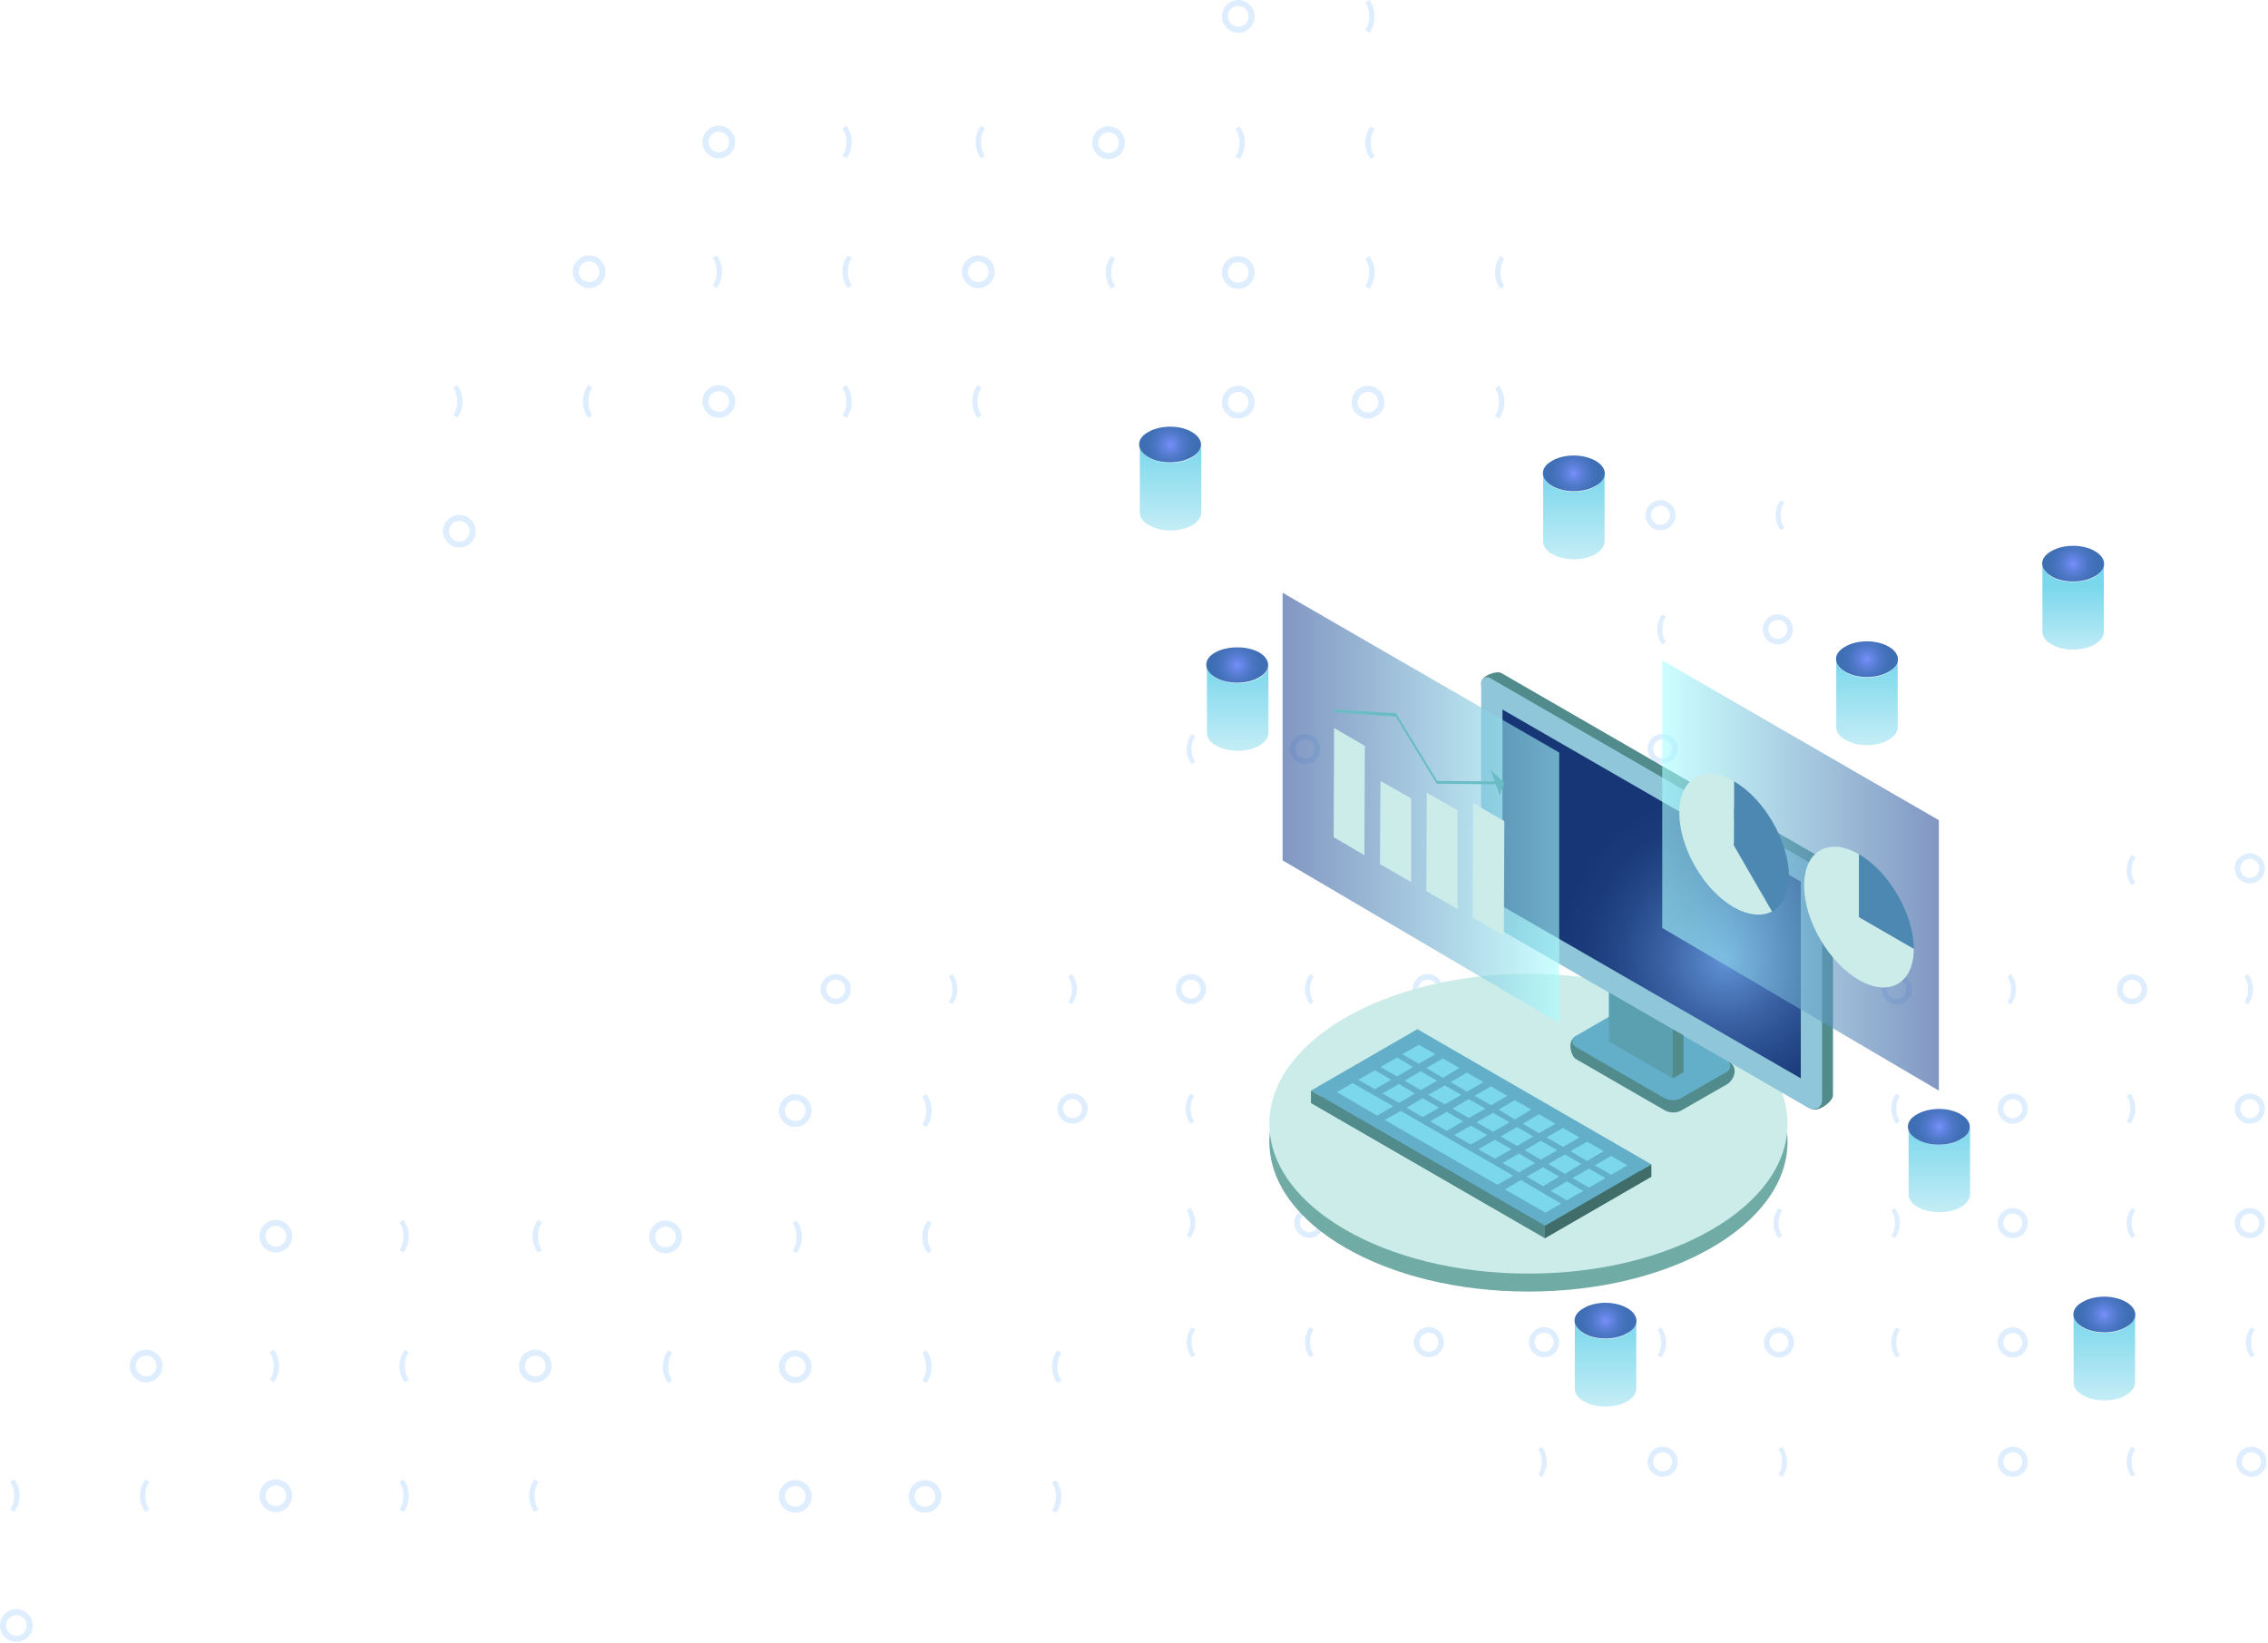 <svg width="1111" height="805" viewBox="0 0 1111 805" fill="none" xmlns="http://www.w3.org/2000/svg">
<g opacity="0.15">
<path d="M416.765 484.516C416.765 488.593 413.46 491.899 409.383 491.899C405.305 491.899 402 488.593 402 484.516C402 480.438 405.305 477.133 409.383 477.133C413.46 477.133 416.765 480.438 416.765 484.516ZM404.723 484.516C404.723 487.089 406.809 489.176 409.383 489.176C411.956 489.176 414.043 487.089 414.043 484.516C414.043 481.942 411.956 479.856 409.383 479.856C406.809 479.856 404.723 481.942 404.723 484.516Z" fill="#248DFA"/>
<path d="M532.78 543.049C532.78 547.127 529.474 550.432 525.397 550.432C521.32 550.432 518.014 547.127 518.014 543.049C518.014 538.972 521.32 535.667 525.397 535.667C529.474 535.667 532.78 538.972 532.78 543.049ZM520.737 543.049C520.737 545.623 522.823 547.709 525.397 547.709C527.97 547.709 530.057 545.623 530.057 543.049C530.057 540.476 527.97 538.39 525.397 538.39C522.823 538.39 520.737 540.476 520.737 543.049Z" fill="#248DFA"/>
<path d="M706.274 543.049C706.274 547.127 702.968 550.432 698.891 550.432C694.814 550.432 691.508 547.127 691.508 543.049C691.508 538.972 694.814 535.667 698.891 535.667C702.968 535.667 706.274 538.972 706.274 543.049ZM694.231 543.049C694.231 545.623 696.317 547.709 698.891 547.709C701.465 547.709 703.551 545.623 703.551 543.049C703.551 540.476 701.465 538.39 698.891 538.39C696.317 538.39 694.231 540.476 694.231 543.049Z" fill="#248DFA"/>
<path d="M648.794 598.947C648.794 603.024 645.488 606.33 641.411 606.33C637.334 606.33 634.028 603.024 634.028 598.947C634.028 594.87 637.334 591.564 641.411 591.564C645.488 591.564 648.794 594.87 648.794 598.947ZM636.751 598.947C636.751 601.521 638.837 603.607 641.411 603.607C643.985 603.607 646.071 601.521 646.071 598.947C646.071 596.373 643.985 594.287 641.411 594.287C638.837 594.287 636.751 596.373 636.751 598.947Z" fill="#248DFA"/>
<path d="M763.754 598.947C763.754 603.024 760.448 606.33 756.371 606.33C752.294 606.33 748.988 603.024 748.988 598.947C748.988 594.87 752.294 591.564 756.371 591.564C760.448 591.564 763.754 594.87 763.754 598.947ZM751.711 598.947C751.711 601.521 753.797 603.607 756.371 603.607C758.945 603.607 761.031 601.521 761.031 598.947C761.031 596.373 758.945 594.287 756.371 594.287C753.797 594.287 751.711 596.373 751.711 598.947Z" fill="#248DFA"/>
<path d="M763.754 657.482C763.754 661.559 760.448 664.864 756.371 664.864C752.294 664.864 748.988 661.559 748.988 657.482C748.988 653.404 752.294 650.099 756.371 650.099C760.448 650.099 763.754 653.404 763.754 657.482ZM751.711 657.482C751.711 660.055 753.797 662.142 756.371 662.142C758.945 662.142 761.031 660.055 761.031 657.482C761.031 654.908 758.945 652.822 756.371 652.822C753.797 652.822 751.711 654.908 751.711 657.482Z" fill="#248DFA"/>
<path d="M707.328 657.482C707.328 661.559 704.023 664.864 699.946 664.864C695.868 664.864 692.563 661.559 692.563 657.482C692.563 653.404 695.868 650.099 699.946 650.099C704.023 650.099 707.328 653.404 707.328 657.482ZM695.286 657.482C695.286 660.055 697.372 662.142 699.946 662.142C702.519 662.142 704.606 660.055 704.606 657.482C704.606 654.908 702.519 652.822 699.946 652.822C697.372 652.822 695.286 654.908 695.286 657.482Z" fill="#248DFA"/>
<path d="M590.787 484.516C590.787 488.593 587.482 491.899 583.404 491.899C579.327 491.899 576.021 488.593 576.021 484.516C576.021 480.438 579.327 477.133 583.404 477.133C587.482 477.133 590.787 480.438 590.787 484.516ZM578.744 484.516C578.744 487.089 580.831 489.176 583.404 489.176C585.978 489.176 588.064 487.089 588.064 484.516C588.064 481.942 585.978 479.856 583.404 479.856C580.831 479.856 578.744 481.942 578.744 484.516Z" fill="#248DFA"/>
<path d="M706.801 484.515C706.801 488.592 703.496 491.898 699.418 491.898C695.341 491.898 692.036 488.592 692.036 484.515C692.036 480.438 695.341 477.132 699.418 477.132C703.496 477.132 706.801 480.438 706.801 484.515ZM694.758 484.515C694.758 487.089 696.845 489.175 699.418 489.175C701.992 489.175 704.078 487.089 704.078 484.515C704.078 481.941 701.992 479.855 699.418 479.855C696.845 479.855 694.758 481.941 694.758 484.515Z" fill="#248DFA"/>
<path d="M763.512 484.515C763.512 488.592 760.206 491.898 756.129 491.898C752.051 491.898 748.746 488.592 748.746 484.515C748.746 480.438 752.051 477.132 756.129 477.132C760.206 477.132 763.512 480.438 763.512 484.515ZM751.469 484.515C751.469 487.089 753.555 489.175 756.129 489.175C758.702 489.175 760.789 487.089 760.789 484.515C760.789 481.941 758.702 479.855 756.129 479.855C753.555 479.855 751.469 481.941 751.469 484.515Z" fill="#248DFA"/>
<path d="M706.642 599.136C706.642 603.214 703.337 606.519 699.26 606.519C695.182 606.519 691.877 603.214 691.877 599.136C691.877 595.059 695.182 591.754 699.26 591.754C703.337 591.754 706.642 595.059 706.642 599.136ZM694.6 599.136C694.6 601.71 696.686 603.796 699.26 603.796C701.833 603.796 703.92 601.71 703.92 599.136C703.92 596.563 701.833 594.476 699.26 594.476C696.686 594.476 694.6 596.563 694.6 599.136Z" fill="#248DFA"/>
<path d="M763.512 543.057C763.512 547.134 760.206 550.44 756.129 550.44C752.051 550.44 748.746 547.134 748.746 543.057C748.746 538.98 752.051 535.674 756.129 535.674C760.206 535.674 763.512 538.98 763.512 543.057ZM751.469 543.057C751.469 545.631 753.555 547.717 756.129 547.717C758.702 547.717 760.789 545.631 760.789 543.057C760.789 540.483 758.702 538.397 756.129 538.397C753.555 538.397 751.469 540.483 751.469 543.057Z" fill="#248DFA"/>
<path d="M646.613 366.919C646.613 370.996 643.308 374.302 639.23 374.302C635.153 374.302 631.848 370.996 631.848 366.919C631.848 362.842 635.153 359.536 639.23 359.536C643.308 359.536 646.613 362.842 646.613 366.919ZM634.57 366.919C634.57 369.493 636.657 371.579 639.23 371.579C641.804 371.579 643.89 369.493 643.89 366.919C643.89 364.345 641.804 362.259 639.23 362.259C636.657 362.259 634.57 364.345 634.57 366.919Z" fill="#248DFA"/>
<path d="M763.754 425.98C763.754 430.058 760.448 433.363 756.371 433.363C752.294 433.363 748.988 430.058 748.988 425.98C748.988 421.903 752.294 418.598 756.371 418.598C760.448 418.598 763.754 421.903 763.754 425.98ZM751.711 425.98C751.711 428.554 753.797 430.64 756.371 430.64C758.945 430.64 761.031 428.554 761.031 425.98C761.031 423.407 758.945 421.32 756.371 421.32C753.797 421.32 751.711 423.407 751.711 425.98Z" fill="#248DFA"/>
<path fill-rule="evenodd" clip-rule="evenodd" d="M523.288 478.31L525.066 477.133L525.222 477.339C525.906 478.242 526.459 479.327 526.883 480.59L526.883 480.591L526.883 480.592C527.299 481.86 527.506 483.166 527.506 484.508C527.506 485.861 527.299 487.172 526.883 488.44L526.883 488.441L526.883 488.442C526.459 489.705 525.906 490.79 525.222 491.693L525.066 491.899L523.288 490.722L523.453 490.469C524.533 488.821 525.079 486.838 525.079 484.508C525.079 482.189 524.533 480.211 523.453 478.562L523.288 478.31Z" fill="#248DFA"/>
<path fill-rule="evenodd" clip-rule="evenodd" d="M581.294 592.741L583.072 591.564L583.228 591.77C583.913 592.673 584.466 593.758 584.889 595.021L584.89 595.022L584.89 595.023C585.305 596.291 585.513 597.597 585.513 598.939C585.513 600.292 585.306 601.603 584.89 602.871L584.89 602.872L584.889 602.873C584.466 604.136 583.913 605.221 583.228 606.124L583.072 606.33L581.294 605.153L581.46 604.9C582.54 603.252 583.086 601.269 583.086 598.939C583.086 596.62 582.54 594.642 581.46 592.993L581.294 592.741Z" fill="#248DFA"/>
<path fill-rule="evenodd" clip-rule="evenodd" d="M643.52 663.688L641.743 664.865L641.587 664.659C640.902 663.756 640.349 662.671 639.926 661.408L639.925 661.407L639.925 661.406C639.51 660.138 639.302 658.832 639.302 657.49C639.302 656.137 639.509 654.826 639.925 653.558L639.925 653.557L639.926 653.556C640.349 652.293 640.902 651.208 641.587 650.305L641.743 650.099L643.52 651.276L643.355 651.528C642.275 653.177 641.729 655.159 641.729 657.49C641.729 659.809 642.275 661.786 643.355 663.435L643.52 663.688Z" fill="#248DFA"/>
<path fill-rule="evenodd" clip-rule="evenodd" d="M753.485 709.829L755.263 708.652L755.419 708.858C756.104 709.761 756.657 710.846 757.08 712.109L757.081 712.11L757.081 712.111C757.496 713.379 757.704 714.685 757.704 716.027C757.704 717.38 757.496 718.691 757.081 719.959L757.081 719.96L757.08 719.961C756.657 721.224 756.104 722.309 755.419 723.212L755.263 723.418L753.485 722.241L753.651 721.989C754.731 720.34 755.277 718.357 755.277 716.027C755.277 713.708 754.731 711.731 753.651 710.082L753.485 709.829Z" fill="#248DFA"/>
<path fill-rule="evenodd" clip-rule="evenodd" d="M585.514 663.688L583.736 664.865L583.58 664.659C582.895 663.756 582.342 662.671 581.919 661.408L581.918 661.407L581.918 661.406C581.503 660.138 581.295 658.832 581.295 657.49C581.295 656.137 581.503 654.826 581.918 653.558L581.918 653.557L581.919 653.556C582.342 652.293 582.895 651.208 583.58 650.305L583.736 650.099L585.514 651.276L585.348 651.528C584.268 653.177 583.722 655.159 583.722 657.49C583.722 659.809 584.268 661.786 585.348 663.435L585.514 663.688Z" fill="#248DFA"/>
<path fill-rule="evenodd" clip-rule="evenodd" d="M464.753 478.31L466.531 477.133L466.687 477.339C467.372 478.242 467.924 479.327 468.348 480.59L468.348 480.591L468.349 480.592C468.764 481.86 468.972 483.166 468.972 484.508C468.972 485.861 468.764 487.172 468.349 488.44L468.348 488.441L468.348 488.442C467.924 489.705 467.372 490.79 466.687 491.693L466.531 491.899L464.753 490.722L464.918 490.469C465.998 488.821 466.544 486.838 466.544 484.508C466.544 482.189 465.999 480.211 464.918 478.562L464.753 478.31Z" fill="#248DFA"/>
<path fill-rule="evenodd" clip-rule="evenodd" d="M639.302 536.843L641.08 535.667L641.236 535.872C641.92 536.775 642.473 537.861 642.897 539.123L642.897 539.124L642.897 539.125C643.313 540.393 643.521 541.699 643.521 543.042C643.521 544.394 643.313 545.705 642.897 546.973L642.897 546.975L642.897 546.976C642.473 548.238 641.92 549.324 641.236 550.227L641.08 550.432L639.302 549.256L639.467 549.003C640.547 547.354 641.093 545.372 641.093 543.042C641.093 540.722 640.547 538.745 639.467 537.096L639.302 536.843Z" fill="#248DFA"/>
<path fill-rule="evenodd" clip-rule="evenodd" d="M584.986 549.255L583.208 550.432L583.052 550.226C582.368 549.323 581.815 548.238 581.391 546.975L581.391 546.974L581.391 546.973C580.975 545.705 580.768 544.399 580.768 543.057C580.768 541.704 580.975 540.393 581.391 539.125L581.391 539.124L581.391 539.123C581.815 537.86 582.368 536.775 583.052 535.872L583.208 535.666L584.986 536.843L584.821 537.095C583.741 538.744 583.195 540.727 583.195 543.057C583.195 545.376 583.741 547.353 584.821 549.002L584.986 549.255Z" fill="#248DFA"/>
<path fill-rule="evenodd" clip-rule="evenodd" d="M585.514 373.125L583.736 374.302L583.58 374.096C582.895 373.193 582.342 372.108 581.919 370.845L581.918 370.844L581.918 370.843C581.503 369.575 581.295 368.269 581.295 366.927C581.295 365.575 581.503 364.263 581.918 362.995L581.918 362.994L581.919 362.993C582.342 361.73 582.895 360.645 583.58 359.742L583.736 359.537L585.514 360.713L585.348 360.966C584.268 362.615 583.722 364.597 583.722 366.927C583.722 369.247 584.268 371.224 585.348 372.873L585.514 373.125Z" fill="#248DFA"/>
<path fill-rule="evenodd" clip-rule="evenodd" d="M643.52 490.721L641.743 491.897L641.587 491.692C640.902 490.789 640.349 489.703 639.926 488.441L639.925 488.44L639.925 488.438C639.51 487.171 639.302 485.865 639.302 484.522C639.302 483.17 639.509 481.859 639.925 480.59L639.925 480.589L639.926 480.588C640.349 479.326 640.902 478.24 641.587 477.337L641.743 477.132L643.52 478.308L643.355 478.561C642.275 480.21 641.729 482.192 641.729 484.522C641.729 486.842 642.275 488.819 643.355 490.468L643.52 490.721Z" fill="#248DFA"/>
<path d="M820.803 252.383C820.803 256.46 817.497 259.765 813.42 259.765C809.342 259.765 806.037 256.46 806.037 252.383C806.037 248.305 809.342 245 813.42 245C817.497 245 820.803 248.305 820.803 252.383ZM808.76 252.383C808.76 254.956 810.846 257.043 813.42 257.043C815.993 257.043 818.08 254.956 818.08 252.383C818.08 249.809 815.993 247.723 813.42 247.723C810.846 247.723 808.76 249.809 808.76 252.383Z" fill="#248DFA"/>
<path d="M878.283 308.28C878.283 312.358 874.977 315.663 870.9 315.663C866.822 315.663 863.517 312.358 863.517 308.28C863.517 304.203 866.822 300.898 870.9 300.898C874.977 300.898 878.283 304.203 878.283 308.28ZM866.24 308.28C866.24 310.854 868.326 312.94 870.9 312.94C873.473 312.94 875.56 310.854 875.56 308.28C875.56 305.707 873.473 303.62 870.9 303.62C868.326 303.62 866.24 305.707 866.24 308.28Z" fill="#248DFA"/>
<path d="M821.857 366.815C821.857 370.892 818.551 374.198 814.474 374.198C810.397 374.198 807.091 370.892 807.091 366.815C807.091 362.737 810.397 359.432 814.474 359.432C818.551 359.432 821.857 362.737 821.857 366.815ZM809.814 366.815C809.814 369.388 811.9 371.475 814.474 371.475C817.048 371.475 819.134 369.388 819.134 366.815C819.134 364.241 817.048 362.155 814.474 362.155C811.9 362.155 809.814 364.241 809.814 366.815Z" fill="#248DFA"/>
<path d="M821.857 425.369C821.857 429.446 818.551 432.752 814.474 432.752C810.397 432.752 807.091 429.446 807.091 425.369C807.091 421.291 810.397 417.986 814.474 417.986C818.551 417.986 821.857 421.291 821.857 425.369ZM809.814 425.369C809.814 427.942 811.9 430.029 814.474 430.029C817.048 430.029 819.134 427.942 819.134 425.369C819.134 422.795 817.048 420.709 814.474 420.709C811.9 420.709 809.814 422.795 809.814 425.369Z" fill="#248DFA"/>
<path d="M821.857 543.057C821.857 547.134 818.551 550.44 814.474 550.44C810.397 550.44 807.091 547.134 807.091 543.057C807.091 538.98 810.397 535.674 814.474 535.674C818.551 535.674 821.857 538.98 821.857 543.057ZM809.814 543.057C809.814 545.631 811.9 547.717 814.474 547.717C817.048 547.717 819.134 545.631 819.134 543.057C819.134 540.483 817.048 538.397 814.474 538.397C811.9 538.397 809.814 540.483 809.814 543.057Z" fill="#248DFA"/>
<path d="M936.49 484.607C936.49 488.684 933.184 491.99 929.107 491.99C925.029 491.99 921.724 488.684 921.724 484.607C921.724 480.53 925.029 477.224 929.107 477.224C933.184 477.224 936.49 480.53 936.49 484.607ZM924.447 484.607C924.447 487.181 926.533 489.267 929.107 489.267C931.68 489.267 933.767 487.181 933.767 484.607C933.767 482.033 931.68 479.947 929.107 479.947C926.533 479.947 924.447 482.033 924.447 484.607Z" fill="#248DFA"/>
<path d="M1051.81 484.607C1051.81 488.684 1048.5 491.99 1044.43 491.99C1040.35 491.99 1037.04 488.684 1037.04 484.607C1037.04 480.53 1040.35 477.224 1044.43 477.224C1048.5 477.224 1051.81 480.53 1051.81 484.607ZM1039.77 484.607C1039.77 487.181 1041.85 489.267 1044.43 489.267C1047 489.267 1049.09 487.181 1049.09 484.607C1049.09 482.033 1047 479.947 1044.43 479.947C1041.85 479.947 1039.77 482.033 1039.77 484.607Z" fill="#248DFA"/>
<path d="M993.359 543.057C993.359 547.134 990.054 550.44 985.976 550.44C981.899 550.44 978.594 547.134 978.594 543.057C978.594 538.98 981.899 535.674 985.976 535.674C990.054 535.674 993.359 538.98 993.359 543.057ZM981.317 543.057C981.317 545.631 983.403 547.717 985.976 547.717C988.55 547.717 990.636 545.631 990.636 543.057C990.636 540.483 988.55 538.397 985.976 538.397C983.403 538.397 981.317 540.483 981.317 543.057Z" fill="#248DFA"/>
<path d="M1110.26 716.035C1110.26 720.112 1106.95 723.418 1102.87 723.418C1098.8 723.418 1095.49 720.112 1095.49 716.035C1095.49 711.958 1098.8 708.652 1102.87 708.652C1106.95 708.652 1110.26 711.958 1110.26 716.035ZM1098.21 716.035C1098.21 718.609 1100.3 720.695 1102.87 720.695C1105.45 720.695 1107.53 718.609 1107.53 716.035C1107.53 713.461 1105.45 711.375 1102.87 711.375C1100.3 711.375 1098.21 713.461 1098.21 716.035Z" fill="#248DFA"/>
<path d="M993.359 599.136C993.359 603.214 990.054 606.519 985.976 606.519C981.899 606.519 978.594 603.214 978.594 599.136C978.594 595.059 981.899 591.754 985.976 591.754C990.054 591.754 993.359 595.059 993.359 599.136ZM981.317 599.136C981.317 601.71 983.403 603.796 985.976 603.796C988.55 603.796 990.636 601.71 990.636 599.136C990.636 596.563 988.55 594.476 985.976 594.476C983.403 594.476 981.317 596.563 981.317 599.136Z" fill="#248DFA"/>
<path d="M1109.47 599.136C1109.47 603.214 1106.16 606.519 1102.09 606.519C1098.01 606.519 1094.7 603.214 1094.7 599.136C1094.7 595.059 1098.01 591.754 1102.09 591.754C1106.16 591.754 1109.47 595.059 1109.47 599.136ZM1097.43 599.136C1097.43 601.71 1099.51 603.796 1102.09 603.796C1104.66 603.796 1106.75 601.71 1106.75 599.136C1106.75 596.563 1104.66 594.476 1102.09 594.476C1099.51 594.476 1097.43 596.563 1097.43 599.136Z" fill="#248DFA"/>
<path d="M1109.47 543.057C1109.47 547.134 1106.16 550.44 1102.09 550.44C1098.01 550.44 1094.7 547.134 1094.7 543.057C1094.7 538.98 1098.01 535.674 1102.09 535.674C1106.16 535.674 1109.47 538.98 1109.47 543.057ZM1097.43 543.057C1097.43 545.631 1099.51 547.717 1102.09 547.717C1104.66 547.717 1106.75 545.631 1106.75 543.057C1106.75 540.483 1104.66 538.397 1102.09 538.397C1099.51 538.397 1097.43 540.483 1097.43 543.057Z" fill="#248DFA"/>
<path d="M1109.47 425.369C1109.47 429.446 1106.16 432.752 1102.09 432.752C1098.01 432.752 1094.7 429.446 1094.7 425.369C1094.7 421.291 1098.01 417.986 1102.09 417.986C1106.16 417.986 1109.47 421.291 1109.47 425.369ZM1097.43 425.369C1097.43 427.942 1099.51 430.029 1102.09 430.029C1104.66 430.029 1106.75 427.942 1106.75 425.369C1106.75 422.795 1104.66 420.709 1102.09 420.709C1099.51 420.709 1097.43 422.795 1097.43 425.369Z" fill="#248DFA"/>
<path d="M993.359 657.586C993.359 661.663 990.054 664.969 985.976 664.969C981.899 664.969 978.594 661.663 978.594 657.586C978.594 653.508 981.899 650.203 985.976 650.203C990.054 650.203 993.359 653.508 993.359 657.586ZM981.317 657.586C981.317 660.159 983.403 662.246 985.976 662.246C988.55 662.246 990.636 660.159 990.636 657.586C990.636 655.012 988.55 652.926 985.976 652.926C983.403 652.926 981.317 655.012 981.317 657.586Z" fill="#248DFA"/>
<path d="M993.359 716.035C993.359 720.112 990.054 723.418 985.976 723.418C981.899 723.418 978.594 720.112 978.594 716.035C978.594 711.958 981.899 708.652 985.976 708.652C990.054 708.652 993.359 711.958 993.359 716.035ZM981.317 716.035C981.317 718.609 983.403 720.695 985.976 720.695C988.55 720.695 990.636 718.609 990.636 716.035C990.636 713.461 988.55 711.375 985.976 711.375C983.403 711.375 981.317 713.461 981.317 716.035Z" fill="#248DFA"/>
<path d="M821.857 599.136C821.857 603.214 818.551 606.519 814.474 606.519C810.397 606.519 807.091 603.214 807.091 599.136C807.091 595.059 810.397 591.754 814.474 591.754C818.551 591.754 821.857 595.059 821.857 599.136ZM809.814 599.136C809.814 601.71 811.9 603.796 814.474 603.796C817.048 603.796 819.134 601.71 819.134 599.136C819.134 596.563 817.048 594.476 814.474 594.476C811.9 594.476 809.814 596.563 809.814 599.136Z" fill="#248DFA"/>
<path d="M878.83 657.586C878.83 661.663 875.525 664.969 871.448 664.969C867.37 664.969 864.065 661.663 864.065 657.586C864.065 653.508 867.37 650.203 871.448 650.203C875.525 650.203 878.83 653.508 878.83 657.586ZM866.788 657.586C866.788 660.159 868.874 662.246 871.448 662.246C874.021 662.246 876.108 660.159 876.108 657.586C876.108 655.012 874.021 652.926 871.448 652.926C868.874 652.926 866.788 655.012 866.788 657.586Z" fill="#248DFA"/>
<path d="M821.857 716.035C821.857 720.112 818.551 723.418 814.474 723.418C810.397 723.418 807.091 720.112 807.091 716.035C807.091 711.958 810.397 708.652 814.474 708.652C818.551 708.652 821.857 711.958 821.857 716.035ZM809.814 716.035C809.814 718.609 811.9 720.695 814.474 720.695C817.048 720.695 819.134 718.609 819.134 716.035C819.134 713.461 817.048 711.375 814.474 711.375C811.9 711.375 809.814 713.461 809.814 716.035Z" fill="#248DFA"/>
<path fill-rule="evenodd" clip-rule="evenodd" d="M816.057 314.487L814.279 315.663L814.123 315.458C813.438 314.555 812.885 313.469 812.462 312.207L812.461 312.206L812.461 312.205C812.046 310.937 811.838 309.631 811.838 308.288C811.838 306.936 812.046 305.625 812.461 304.357L812.461 304.356L812.462 304.355C812.885 303.092 813.438 302.006 814.123 301.104L814.279 300.898L816.057 302.075L815.891 302.327C814.811 303.976 814.265 305.958 814.265 308.288C814.265 310.608 814.811 312.585 815.891 314.234L816.057 314.487Z" fill="#248DFA"/>
<path fill-rule="evenodd" clip-rule="evenodd" d="M811.837 478.401L813.615 477.224L813.771 477.43C814.456 478.333 815.009 479.418 815.432 480.681L815.433 480.682L815.433 480.683C815.848 481.951 816.056 483.257 816.056 484.599C816.056 485.952 815.848 487.263 815.433 488.531L815.433 488.532L815.432 488.533C815.009 489.796 814.456 490.881 813.771 491.784L813.615 491.99L811.837 490.813L812.003 490.561C813.083 488.912 813.629 486.929 813.629 484.599C813.629 482.28 813.083 480.303 812.003 478.654L811.837 478.401Z" fill="#248DFA"/>
<path fill-rule="evenodd" clip-rule="evenodd" d="M868.804 536.851L870.582 535.674L870.738 535.88C871.422 536.783 871.975 537.868 872.399 539.131L872.399 539.132L872.399 539.133C872.815 540.401 873.022 541.707 873.022 543.049C873.022 544.402 872.815 545.713 872.399 546.981L872.399 546.982L872.399 546.983C871.975 548.246 871.422 549.331 870.738 550.234L870.582 550.44L868.804 549.263L868.969 549.01C870.049 547.362 870.595 545.379 870.595 543.049C870.595 540.73 870.049 538.753 868.969 537.104L868.804 536.851Z" fill="#248DFA"/>
<path fill-rule="evenodd" clip-rule="evenodd" d="M926.463 592.93L928.241 591.754L928.397 591.959C929.082 592.862 929.635 593.948 930.058 595.21L930.059 595.211L930.059 595.212C930.474 596.48 930.682 597.786 930.682 599.129C930.682 600.481 930.474 601.792 930.059 603.06L930.059 603.061L930.058 603.062C929.635 604.325 929.082 605.411 928.397 606.313L928.241 606.519L926.463 605.342L926.629 605.09C927.709 603.441 928.255 601.459 928.255 599.129C928.255 596.809 927.709 594.832 926.629 593.183L926.463 592.93Z" fill="#248DFA"/>
<path fill-rule="evenodd" clip-rule="evenodd" d="M873.023 605.343L871.245 606.519L871.089 606.314C870.404 605.411 869.852 604.325 869.428 603.063L869.428 603.062L869.427 603.061C869.012 601.793 868.804 600.487 868.804 599.144C868.804 597.792 869.012 596.481 869.427 595.213L869.428 595.212L869.428 595.21C869.852 593.948 870.404 592.862 871.089 591.959L871.245 591.754L873.023 592.931L872.857 593.183C871.777 594.832 871.232 596.814 871.232 599.144C871.232 601.464 871.777 603.441 872.857 605.09L873.023 605.343Z" fill="#248DFA"/>
<path fill-rule="evenodd" clip-rule="evenodd" d="M930.682 663.792L928.904 664.969L928.748 664.763C928.063 663.86 927.511 662.775 927.087 661.512L927.087 661.511L927.086 661.51C926.671 660.242 926.463 658.936 926.463 657.594C926.463 656.241 926.671 654.93 927.086 653.662L927.087 653.661L927.087 653.66C927.511 652.397 928.063 651.312 928.748 650.409L928.904 650.203L930.682 651.38L930.517 651.633C929.437 653.281 928.891 655.264 928.891 657.594C928.891 659.913 929.436 661.891 930.517 663.539L930.682 663.792Z" fill="#248DFA"/>
<path fill-rule="evenodd" clip-rule="evenodd" d="M873.023 490.814L871.245 491.991L871.089 491.785C870.404 490.882 869.852 489.797 869.428 488.534L869.428 488.533L869.427 488.532C869.012 487.264 868.804 485.958 868.804 484.616C868.804 483.263 869.012 481.952 869.427 480.684L869.428 480.683L869.428 480.682C869.852 479.419 870.404 478.334 871.089 477.431L871.245 477.225L873.023 478.402L872.857 478.655C871.777 480.303 871.232 482.286 871.232 484.616C871.232 486.935 871.777 488.913 872.857 490.561L873.023 490.814Z" fill="#248DFA"/>
<path fill-rule="evenodd" clip-rule="evenodd" d="M930.682 549.263L928.904 550.439L928.748 550.234C928.063 549.331 927.511 548.246 927.087 546.983L927.087 546.982L927.086 546.981C926.671 545.713 926.463 544.407 926.463 543.065C926.463 541.712 926.671 540.401 927.086 539.133L927.087 539.132L927.087 539.131C927.511 537.868 928.063 536.783 928.748 535.88L928.904 535.674L930.682 536.851L930.517 537.103C929.437 538.752 928.891 540.734 928.891 543.065C928.891 545.384 929.436 547.361 930.517 549.01L930.682 549.263Z" fill="#248DFA"/>
<path fill-rule="evenodd" clip-rule="evenodd" d="M983.333 478.401L985.111 477.224L985.267 477.43C985.952 478.333 986.504 479.418 986.928 480.681L986.928 480.682L986.929 480.683C987.344 481.951 987.552 483.257 987.552 484.599C987.552 485.952 987.344 487.263 986.929 488.531L986.928 488.532L986.928 488.533C986.504 489.796 985.952 490.881 985.267 491.784L985.111 491.99L983.333 490.813L983.499 490.561C984.579 488.912 985.124 486.929 985.124 484.599C985.124 482.28 984.579 480.303 983.499 478.654L983.333 478.401Z" fill="#248DFA"/>
<path fill-rule="evenodd" clip-rule="evenodd" d="M1099.44 478.401L1101.22 477.224L1101.38 477.43C1102.06 478.333 1102.61 479.418 1103.04 480.681L1103.04 480.682L1103.04 480.683C1103.45 481.951 1103.66 483.257 1103.66 484.599C1103.66 485.952 1103.45 487.263 1103.04 488.531L1103.04 488.532L1103.04 488.533C1102.61 489.796 1102.06 490.881 1101.38 491.784L1101.22 491.99L1099.44 490.813L1099.61 490.561C1100.69 488.912 1101.23 486.929 1101.23 484.599C1101.23 482.28 1100.69 480.303 1099.61 478.654L1099.44 478.401Z" fill="#248DFA"/>
<path fill-rule="evenodd" clip-rule="evenodd" d="M1041.78 536.851L1043.56 535.674L1043.72 535.88C1044.4 536.783 1044.95 537.868 1045.38 539.131L1045.38 539.132L1045.38 539.133C1045.79 540.401 1046 541.707 1046 543.049C1046 544.402 1045.79 545.713 1045.38 546.981L1045.38 546.982L1045.38 546.983C1044.95 548.246 1044.4 549.331 1043.72 550.234L1043.56 550.44L1041.78 549.263L1041.95 549.01C1043.03 547.362 1043.57 545.379 1043.57 543.049C1043.57 540.73 1043.03 538.753 1041.95 537.104L1041.78 536.851Z" fill="#248DFA"/>
<path fill-rule="evenodd" clip-rule="evenodd" d="M1046 605.343L1044.22 606.519L1044.07 606.314C1043.38 605.411 1042.83 604.325 1042.41 603.063L1042.41 603.062L1042.41 603.061C1041.99 601.793 1041.78 600.487 1041.78 599.144C1041.78 597.792 1041.99 596.481 1042.41 595.213L1042.41 595.212L1042.41 595.21C1042.83 593.948 1043.38 592.862 1044.07 591.959L1044.22 591.754L1046 592.931L1045.84 593.183C1044.76 594.832 1044.21 596.814 1044.21 599.144C1044.21 601.464 1044.76 603.441 1045.84 605.09L1046 605.343Z" fill="#248DFA"/>
<path fill-rule="evenodd" clip-rule="evenodd" d="M1041.78 651.38L1043.56 650.203L1043.72 650.409C1044.4 651.312 1044.95 652.397 1045.38 653.66L1045.38 653.661L1045.38 653.662C1045.79 654.93 1046 656.236 1046 657.578C1046 658.931 1045.79 660.242 1045.38 661.51L1045.38 661.511L1045.38 661.512C1044.95 662.775 1044.4 663.86 1043.72 664.763L1043.56 664.969L1041.78 663.792L1041.95 663.539C1043.03 661.891 1043.57 659.908 1043.57 657.578C1043.57 655.259 1043.03 653.281 1041.95 651.632L1041.78 651.38Z" fill="#248DFA"/>
<path fill-rule="evenodd" clip-rule="evenodd" d="M1104.45 663.792L1102.67 664.969L1102.52 664.763C1101.83 663.86 1101.28 662.775 1100.86 661.512L1100.85 661.511L1100.85 661.51C1100.44 660.242 1100.23 658.936 1100.23 657.594C1100.23 656.241 1100.44 654.93 1100.85 653.662L1100.85 653.661L1100.86 653.66C1101.28 652.397 1101.83 651.312 1102.52 650.409L1102.67 650.203L1104.45 651.38L1104.28 651.633C1103.2 653.281 1102.66 655.264 1102.66 657.594C1102.66 659.913 1103.2 661.891 1104.28 663.539L1104.45 663.792Z" fill="#248DFA"/>
<path fill-rule="evenodd" clip-rule="evenodd" d="M1046 722.241L1044.22 723.418L1044.07 723.212C1043.38 722.309 1042.83 721.224 1042.41 719.961L1042.41 719.96L1042.41 719.959C1041.99 718.691 1041.78 717.385 1041.78 716.043C1041.78 714.69 1041.99 713.379 1042.41 712.111L1042.41 712.11L1042.41 712.109C1042.83 710.846 1043.38 709.761 1044.07 708.858L1044.22 708.653L1046 709.829L1045.84 710.082C1044.76 711.73 1044.21 713.713 1044.21 716.043C1044.21 718.363 1044.76 720.34 1045.84 721.989L1046 722.241Z" fill="#248DFA"/>
<path fill-rule="evenodd" clip-rule="evenodd" d="M1046 432.364L1044.22 433.541L1044.07 433.335C1043.38 432.432 1042.83 431.347 1042.41 430.084L1042.41 430.083L1042.41 430.082C1041.99 428.814 1041.78 427.508 1041.78 426.166C1041.78 424.813 1041.99 423.502 1042.41 422.234L1042.41 422.233L1042.41 422.232C1042.83 420.969 1043.38 419.884 1044.07 418.981L1044.22 418.775L1046 419.952L1045.84 420.205C1044.76 421.853 1044.21 423.836 1044.21 426.166C1044.21 428.485 1044.76 430.463 1045.84 432.111L1046 432.364Z" fill="#248DFA"/>
<path fill-rule="evenodd" clip-rule="evenodd" d="M811.935 651.38L813.713 650.203L813.869 650.409C814.553 651.312 815.106 652.397 815.53 653.66L815.53 653.661L815.53 653.662C815.946 654.93 816.153 656.236 816.153 657.578C816.153 658.931 815.946 660.242 815.53 661.51L815.53 661.511L815.53 661.512C815.106 662.775 814.553 663.86 813.869 664.763L813.713 664.969L811.935 663.792L812.1 663.539C813.18 661.891 813.726 659.908 813.726 657.578C813.726 655.259 813.18 653.281 812.1 651.632L811.935 651.38Z" fill="#248DFA"/>
<path fill-rule="evenodd" clip-rule="evenodd" d="M871.173 709.829L872.951 708.652L873.107 708.858C873.792 709.761 874.345 710.846 874.768 712.109L874.769 712.11L874.769 712.111C875.184 713.379 875.392 714.685 875.392 716.027C875.392 717.38 875.184 718.691 874.769 719.959L874.769 719.96L874.768 719.961C874.345 721.224 873.792 722.309 873.107 723.212L872.951 723.418L871.173 722.241L871.339 721.989C872.419 720.34 872.965 718.357 872.965 716.027C872.965 713.708 872.419 711.731 871.339 710.082L871.173 709.829Z" fill="#248DFA"/>
<path fill-rule="evenodd" clip-rule="evenodd" d="M874.063 258.589L872.285 259.766L872.13 259.56C871.445 258.657 870.892 257.572 870.468 256.309L870.468 256.308L870.468 256.307C870.052 255.039 869.845 253.733 869.845 252.391C869.845 251.038 870.052 249.727 870.468 248.459L870.468 248.458L870.468 248.457C870.892 247.194 871.445 246.109 872.13 245.206L872.285 245L874.063 246.177L873.898 246.429C872.818 248.078 872.272 250.061 872.272 252.391C872.272 254.71 872.818 256.687 873.898 258.336L874.063 258.589Z" fill="#248DFA"/>
</g>
<g opacity="0.15">
<path d="M233.042 260.218C233.042 264.648 229.451 268.239 225.021 268.239C220.591 268.239 217 264.648 217 260.218C217 255.788 220.591 252.197 225.021 252.197C229.451 252.197 233.042 255.788 233.042 260.218ZM219.958 260.218C219.958 263.014 222.225 265.281 225.021 265.281C227.817 265.281 230.084 263.014 230.084 260.218C230.084 257.422 227.817 255.155 225.021 255.155C222.225 255.155 219.958 257.422 219.958 260.218Z" fill="#248DFA"/>
<path d="M296.595 133.113C296.595 137.543 293.004 141.134 288.574 141.134C284.144 141.134 280.553 137.543 280.553 133.113C280.553 128.683 284.144 125.092 288.574 125.092C293.004 125.092 296.595 128.683 296.595 133.113ZM283.511 133.113C283.511 135.909 285.778 138.175 288.574 138.175C291.37 138.175 293.637 135.909 293.637 133.113C293.637 130.317 291.37 128.05 288.574 128.05C285.778 128.05 283.511 130.317 283.511 133.113Z" fill="#248DFA"/>
<path d="M360.147 196.665C360.147 201.095 356.556 204.686 352.126 204.686C347.697 204.686 344.105 201.095 344.105 196.665C344.105 192.235 347.697 188.644 352.126 188.644C356.556 188.644 360.147 192.235 360.147 196.665ZM347.064 196.665C347.064 199.461 349.33 201.728 352.126 201.728C354.922 201.728 357.189 199.461 357.189 196.665C357.189 193.869 354.922 191.602 352.126 191.602C349.33 191.602 347.064 193.869 347.064 196.665Z" fill="#248DFA"/>
<path d="M487.253 133.113C487.253 137.543 483.662 141.134 479.232 141.134C474.802 141.134 471.211 137.543 471.211 133.113C471.211 128.683 474.802 125.092 479.232 125.092C483.662 125.092 487.253 128.683 487.253 133.113ZM474.169 133.113C474.169 135.909 476.436 138.175 479.232 138.175C482.028 138.175 484.295 135.909 484.295 133.113C484.295 130.317 482.028 128.05 479.232 128.05C476.436 128.05 474.169 130.317 474.169 133.113Z" fill="#248DFA"/>
<path d="M360.147 69.559C360.147 73.989 356.556 77.58 352.126 77.58C347.697 77.58 344.105 73.989 344.105 69.559C344.105 65.13 347.697 61.539 352.126 61.539C356.556 61.539 360.147 65.13 360.147 69.559ZM347.064 69.559C347.064 72.356 349.33 74.622 352.126 74.622C354.922 74.622 357.189 72.356 357.189 69.559C357.189 66.763 354.922 64.497 352.126 64.497C349.33 64.497 347.064 66.763 347.064 69.559Z" fill="#248DFA"/>
<path d="M614.594 197.006C614.594 201.436 611.003 205.027 606.573 205.027C602.143 205.027 598.552 201.436 598.552 197.006C598.552 192.576 602.143 188.985 606.573 188.985C611.003 188.985 614.594 192.576 614.594 197.006ZM601.51 197.006C601.51 199.802 603.777 202.069 606.573 202.069C609.369 202.069 611.636 199.802 611.636 197.006C611.636 194.21 609.369 191.944 606.573 191.944C603.777 191.944 601.51 194.21 601.51 197.006Z" fill="#248DFA"/>
<path d="M678.147 197.006C678.147 201.436 674.556 205.027 670.126 205.027C665.697 205.027 662.105 201.436 662.105 197.006C662.105 192.576 665.697 188.985 670.126 188.985C674.556 188.985 678.147 192.576 678.147 197.006ZM665.064 197.006C665.064 199.802 667.33 202.069 670.126 202.069C672.922 202.069 675.189 199.802 675.189 197.006C675.189 194.21 672.922 191.944 670.126 191.944C667.33 191.944 665.064 194.21 665.064 197.006Z" fill="#248DFA"/>
<path d="M614.594 133.454C614.594 137.884 611.003 141.475 606.573 141.475C602.143 141.475 598.552 137.884 598.552 133.454C598.552 129.024 602.143 125.433 606.573 125.433C611.003 125.433 614.594 129.024 614.594 133.454ZM601.51 133.454C601.51 136.25 603.777 138.517 606.573 138.517C609.369 138.517 611.636 136.25 611.636 133.454C611.636 130.658 609.369 128.392 606.573 128.392C603.777 128.392 601.51 130.658 601.51 133.454Z" fill="#248DFA"/>
<path d="M551.042 69.901C551.042 74.331 547.451 77.922 543.021 77.922C538.591 77.922 535 74.331 535 69.901C535 65.471 538.591 61.88 543.021 61.88C547.451 61.88 551.042 65.471 551.042 69.901ZM537.958 69.901C537.958 72.697 540.225 74.964 543.021 74.964C545.817 74.964 548.084 72.697 548.084 69.901C548.084 67.105 545.817 64.838 543.021 64.838C540.225 64.838 537.958 67.105 537.958 69.901Z" fill="#248DFA"/>
<path d="M614.594 8.021C614.594 12.451 611.003 16.042 606.573 16.042C602.143 16.042 598.552 12.451 598.552 8.021C598.552 3.591 602.143 0 606.573 0C611.003 0 614.594 3.591 614.594 8.021ZM601.51 8.021C601.51 10.817 603.777 13.084 606.573 13.084C609.369 13.084 611.636 10.817 611.636 8.021C611.636 5.225 609.369 2.958 606.573 2.958C603.777 2.958 601.51 5.225 601.51 8.021Z" fill="#248DFA"/>
<path fill-rule="evenodd" clip-rule="evenodd" d="M546.273 140.197L544.341 141.475L544.172 141.252C543.428 140.271 542.827 139.092 542.367 137.72L542.366 137.718C541.915 136.34 541.689 134.921 541.689 133.463C541.689 131.993 541.915 130.569 542.366 129.191L542.367 129.189C542.827 127.817 543.428 126.638 544.172 125.657L544.341 125.434L546.273 126.712L546.093 126.986C544.92 128.778 544.327 130.931 544.327 133.463C544.327 135.983 544.92 138.131 546.093 139.923L546.273 140.197Z" fill="#248DFA"/>
<path fill-rule="evenodd" clip-rule="evenodd" d="M605.242 63.158L607.173 61.88L607.343 62.104C608.087 63.084 608.687 64.264 609.148 65.636L609.148 65.638C609.599 67.015 609.825 68.434 609.825 69.892C609.825 71.362 609.6 72.786 609.148 74.164L609.148 74.166C608.687 75.538 608.087 76.718 607.343 77.698L607.173 77.922L605.242 76.644L605.422 76.369C606.595 74.578 607.188 72.424 607.188 69.892C607.188 67.373 606.595 65.224 605.422 63.433L605.242 63.158Z" fill="#248DFA"/>
<path fill-rule="evenodd" clip-rule="evenodd" d="M673.378 76.644L671.447 77.922L671.277 77.699C670.533 76.718 669.933 75.539 669.473 74.167L669.472 74.164C669.021 72.787 668.795 71.368 668.795 69.91C668.795 68.44 669.021 67.016 669.472 65.638L669.473 65.636C669.933 64.264 670.533 63.085 671.277 62.104L671.447 61.88L673.378 63.159L673.199 63.433C672.025 65.224 671.432 67.378 671.432 69.91C671.432 72.43 672.025 74.578 673.199 76.369L673.378 76.644Z" fill="#248DFA"/>
<path fill-rule="evenodd" clip-rule="evenodd" d="M668.795 1.278L670.727 -1.15911e-07L670.896 0.223C671.64 1.204 672.24 2.384 672.701 3.755L672.701 3.758C673.153 5.135 673.378 6.554 673.378 8.012C673.378 9.482 673.153 10.906 672.701 12.284L672.701 12.286C672.24 13.658 671.64 14.837 670.896 15.818L670.727 16.042L668.795 14.763L668.975 14.489C670.148 12.698 670.741 10.544 670.741 8.012C670.741 5.492 670.148 3.344 668.975 1.553L668.795 1.278Z" fill="#248DFA"/>
<path fill-rule="evenodd" clip-rule="evenodd" d="M668.795 126.712L670.727 125.433L670.896 125.657C671.64 126.638 672.24 127.817 672.701 129.189L672.701 129.191C673.153 130.569 673.378 131.987 673.378 133.446C673.378 134.915 673.153 136.34 672.701 137.717L672.701 137.72C672.24 139.092 671.64 140.271 670.896 141.252L670.727 141.475L668.795 140.197L668.975 139.922C670.148 138.131 670.741 135.977 670.741 133.446C670.741 130.926 670.148 128.778 668.975 126.986L668.795 126.712Z" fill="#248DFA"/>
<path fill-rule="evenodd" clip-rule="evenodd" d="M736.932 140.197L735 141.475L734.83 141.252C734.087 140.271 733.486 139.092 733.026 137.72L733.025 137.718C732.574 136.34 732.348 134.921 732.348 133.463C732.348 131.993 732.574 130.569 733.025 129.191L733.026 129.189C733.486 127.817 734.087 126.638 734.83 125.657L735 125.434L736.932 126.712L736.752 126.986C735.578 128.778 734.985 130.931 734.985 133.463C734.985 135.983 735.578 138.131 736.752 139.923L736.932 140.197Z" fill="#248DFA"/>
<path fill-rule="evenodd" clip-rule="evenodd" d="M732.348 190.264L734.28 188.985L734.449 189.209C735.193 190.19 735.794 191.369 736.254 192.741L736.255 192.743C736.706 194.121 736.932 195.539 736.932 196.998C736.932 198.467 736.706 199.892 736.255 201.269L736.254 201.272C735.794 202.644 735.193 203.823 734.449 204.804L734.28 205.027L732.348 203.749L732.528 203.474C733.701 201.683 734.294 199.529 734.294 196.998C734.294 194.478 733.702 192.33 732.528 190.538L732.348 190.264Z" fill="#248DFA"/>
<path fill-rule="evenodd" clip-rule="evenodd" d="M482.485 76.302L480.553 77.581L480.384 77.357C479.64 76.376 479.039 75.197 478.579 73.825L478.578 73.823C478.127 72.445 477.901 71.027 477.901 69.568C477.901 68.099 478.127 66.674 478.578 65.296L478.579 65.294C479.039 63.922 479.64 62.743 480.384 61.762L480.553 61.539L482.485 62.817L482.305 63.092C481.132 64.883 480.539 67.037 480.539 69.568C480.539 72.088 481.131 74.236 482.305 76.028L482.485 76.302Z" fill="#248DFA"/>
<path fill-rule="evenodd" clip-rule="evenodd" d="M412.676 62.817L414.608 61.539L414.777 61.762C415.521 62.743 416.121 63.922 416.582 65.294L416.582 65.296C417.034 66.674 417.259 68.093 417.259 69.551C417.259 71.02 417.034 72.445 416.582 73.823L416.582 73.825C416.121 75.197 415.521 76.376 414.777 77.357L414.608 77.58L412.676 76.302L412.856 76.028C414.029 74.236 414.622 72.083 414.622 69.551C414.622 67.031 414.029 64.883 412.856 63.091L412.676 62.817Z" fill="#248DFA"/>
<path fill-rule="evenodd" clip-rule="evenodd" d="M417.259 139.855L415.328 141.133L415.158 140.91C414.414 139.929 413.814 138.75 413.353 137.378L413.353 137.375C412.901 135.998 412.676 134.579 412.676 133.121C412.676 131.651 412.901 130.227 413.353 128.849L413.353 128.847C413.814 127.475 414.414 126.296 415.158 125.315L415.328 125.091L417.259 126.37L417.079 126.644C415.906 128.435 415.313 130.589 415.313 133.121C415.313 135.641 415.906 137.789 417.079 139.58L417.259 139.855Z" fill="#248DFA"/>
<path fill-rule="evenodd" clip-rule="evenodd" d="M290.154 203.408L288.222 204.686L288.053 204.463C287.309 203.482 286.708 202.303 286.248 200.931L286.247 200.928C285.796 199.551 285.57 198.132 285.57 196.674C285.57 195.204 285.796 193.78 286.247 192.402L286.248 192.4C286.708 191.028 287.309 189.849 288.053 188.868L288.222 188.644L290.154 189.923L289.974 190.197C288.801 191.988 288.208 194.142 288.208 196.674C288.208 199.194 288.8 201.342 289.974 203.133L290.154 203.408Z" fill="#248DFA"/>
<path fill-rule="evenodd" clip-rule="evenodd" d="M412.676 189.922L414.608 188.644L414.777 188.867C415.521 189.848 416.121 191.028 416.582 192.399L416.582 192.402C417.034 193.779 417.259 195.198 417.259 196.656C417.259 198.126 417.034 199.55 416.582 200.928L416.582 200.93C416.121 202.302 415.521 203.481 414.777 204.462L414.608 204.686L412.676 203.407L412.856 203.133C414.029 201.342 414.622 199.188 414.622 196.656C414.622 194.136 414.029 191.988 412.856 190.197L412.676 189.922Z" fill="#248DFA"/>
<path fill-rule="evenodd" clip-rule="evenodd" d="M480.812 203.408L478.88 204.686L478.711 204.463C477.967 203.482 477.367 202.303 476.906 200.931L476.905 200.928C476.454 199.551 476.229 198.132 476.229 196.674C476.229 195.204 476.454 193.78 476.905 192.402L476.906 192.4C477.367 191.028 477.967 189.849 478.711 188.868L478.88 188.644L480.812 189.923L480.632 190.197C479.459 191.988 478.866 194.142 478.866 196.674C478.866 199.194 479.459 201.342 480.632 203.133L480.812 203.408Z" fill="#248DFA"/>
<path fill-rule="evenodd" clip-rule="evenodd" d="M349.123 126.37L351.054 125.092L351.224 125.315C351.968 126.296 352.568 127.475 353.028 128.847L353.029 128.849C353.48 130.227 353.706 131.646 353.706 133.104C353.706 134.574 353.48 135.998 353.029 137.376L353.028 137.378C352.568 138.75 351.968 139.929 351.224 140.91L351.054 141.134L349.123 139.855L349.302 139.581C350.476 137.79 351.069 135.636 351.069 133.104C351.069 130.584 350.476 128.436 349.302 126.645L349.123 126.37Z" fill="#248DFA"/>
<path fill-rule="evenodd" clip-rule="evenodd" d="M222.017 189.922L223.949 188.644L224.118 188.867C224.862 189.848 225.463 191.028 225.923 192.399L225.924 192.402C226.375 193.779 226.601 195.198 226.601 196.656C226.601 198.126 226.375 199.55 225.924 200.928L225.923 200.93C225.463 202.302 224.862 203.481 224.118 204.462L223.949 204.686L222.017 203.407L222.197 203.133C223.37 201.342 223.963 199.188 223.963 196.656C223.963 194.136 223.371 191.988 222.197 190.197L222.017 189.922Z" fill="#248DFA"/>
</g>
<g opacity="0.15">
<path d="M16.042 796.218C16.042 800.648 12.451 804.239 8.021 804.239C3.591 804.239 0 800.648 0 796.218C0 791.788 3.591 788.197 8.021 788.197C12.451 788.197 16.042 791.788 16.042 796.218ZM2.958 796.218C2.958 799.014 5.225 801.281 8.021 801.281C10.817 801.281 13.084 799.014 13.084 796.218C13.084 793.422 10.817 791.155 8.021 791.155C5.225 791.155 2.958 793.422 2.958 796.218Z" fill="#248DFA"/>
<path d="M79.595 669.113C79.595 673.543 76.004 677.134 71.574 677.134C67.144 677.134 63.553 673.543 63.553 669.113C63.553 664.683 67.144 661.092 71.574 661.092C76.004 661.092 79.595 664.683 79.595 669.113ZM66.511 669.113C66.511 671.909 68.778 674.175 71.574 674.175C74.37 674.175 76.637 671.909 76.637 669.113C76.637 666.317 74.37 664.05 71.574 664.05C68.778 664.05 66.511 666.317 66.511 669.113Z" fill="#248DFA"/>
<path d="M143.147 732.665C143.147 737.095 139.556 740.686 135.126 740.686C130.697 740.686 127.105 737.095 127.105 732.665C127.105 728.235 130.697 724.644 135.126 724.644C139.556 724.644 143.147 728.235 143.147 732.665ZM130.064 732.665C130.064 735.461 132.33 737.728 135.126 737.728C137.922 737.728 140.189 735.461 140.189 732.665C140.189 729.869 137.922 727.602 135.126 727.602C132.33 727.602 130.064 729.869 130.064 732.665Z" fill="#248DFA"/>
<path d="M270.253 669.113C270.253 673.543 266.662 677.134 262.232 677.134C257.802 677.134 254.211 673.543 254.211 669.113C254.211 664.683 257.802 661.092 262.232 661.092C266.662 661.092 270.253 664.683 270.253 669.113ZM257.169 669.113C257.169 671.909 259.436 674.175 262.232 674.175C265.028 674.175 267.295 671.909 267.295 669.113C267.295 666.317 265.028 664.05 262.232 664.05C259.436 664.05 257.169 666.317 257.169 669.113Z" fill="#248DFA"/>
<path d="M143.147 605.559C143.147 609.989 139.556 613.58 135.126 613.58C130.697 613.58 127.105 609.989 127.105 605.559C127.105 601.13 130.697 597.539 135.126 597.539C139.556 597.539 143.147 601.13 143.147 605.559ZM130.064 605.559C130.064 608.356 132.33 610.622 135.126 610.622C137.922 610.622 140.189 608.356 140.189 605.559C140.189 602.763 137.922 600.497 135.126 600.497C132.33 600.497 130.064 602.763 130.064 605.559Z" fill="#248DFA"/>
<path d="M397.594 733.006C397.594 737.436 394.003 741.027 389.573 741.027C385.143 741.027 381.552 737.436 381.552 733.006C381.552 728.576 385.143 724.985 389.573 724.985C394.003 724.985 397.594 728.576 397.594 733.006ZM384.51 733.006C384.51 735.802 386.777 738.069 389.573 738.069C392.369 738.069 394.636 735.802 394.636 733.006C394.636 730.21 392.369 727.944 389.573 727.944C386.777 727.944 384.51 730.21 384.51 733.006Z" fill="#248DFA"/>
<path d="M461.147 733.006C461.147 737.436 457.556 741.027 453.126 741.027C448.697 741.027 445.105 737.436 445.105 733.006C445.105 728.576 448.697 724.985 453.126 724.985C457.556 724.985 461.147 728.576 461.147 733.006ZM448.064 733.006C448.064 735.802 450.33 738.069 453.126 738.069C455.922 738.069 458.189 735.802 458.189 733.006C458.189 730.21 455.922 727.944 453.126 727.944C450.33 727.944 448.064 730.21 448.064 733.006Z" fill="#248DFA"/>
<path d="M397.594 669.454C397.594 673.884 394.003 677.475 389.573 677.475C385.143 677.475 381.552 673.884 381.552 669.454C381.552 665.024 385.143 661.433 389.573 661.433C394.003 661.433 397.594 665.024 397.594 669.454ZM384.51 669.454C384.51 672.25 386.777 674.517 389.573 674.517C392.369 674.517 394.636 672.25 394.636 669.454C394.636 666.658 392.369 664.392 389.573 664.392C386.777 664.392 384.51 666.658 384.51 669.454Z" fill="#248DFA"/>
<path d="M334.042 605.901C334.042 610.331 330.451 613.922 326.021 613.922C321.591 613.922 318 610.331 318 605.901C318 601.471 321.591 597.88 326.021 597.88C330.451 597.88 334.042 601.471 334.042 605.901ZM320.958 605.901C320.958 608.697 323.225 610.964 326.021 610.964C328.817 610.964 331.084 608.697 331.084 605.901C331.084 603.105 328.817 600.838 326.021 600.838C323.225 600.838 320.958 603.105 320.958 605.901Z" fill="#248DFA"/>
<path d="M397.594 544.021C397.594 548.451 394.003 552.042 389.573 552.042C385.143 552.042 381.552 548.451 381.552 544.021C381.552 539.591 385.143 536 389.573 536C394.003 536 397.594 539.591 397.594 544.021ZM384.51 544.021C384.51 546.817 386.777 549.084 389.573 549.084C392.369 549.084 394.636 546.817 394.636 544.021C394.636 541.225 392.369 538.958 389.573 538.958C386.777 538.958 384.51 541.225 384.51 544.021Z" fill="#248DFA"/>
<path fill-rule="evenodd" clip-rule="evenodd" d="M329.273 676.197L327.341 677.475L327.172 677.252C326.428 676.271 325.827 675.092 325.367 673.72L325.366 673.718C324.915 672.34 324.689 670.921 324.689 669.463C324.689 667.993 324.915 666.569 325.366 665.191L325.367 665.189C325.827 663.817 326.428 662.638 327.172 661.657L327.341 661.434L329.273 662.712L329.093 662.986C327.92 664.778 327.327 666.931 327.327 669.463C327.327 671.983 327.92 674.131 329.093 675.923L329.273 676.197Z" fill="#248DFA"/>
<path fill-rule="evenodd" clip-rule="evenodd" d="M388.242 599.159L390.173 597.88L390.343 598.104C391.087 599.085 391.687 600.264 392.148 601.636L392.148 601.638C392.599 603.015 392.825 604.434 392.825 605.893C392.825 607.362 392.6 608.786 392.148 610.164L392.148 610.166C391.687 611.538 391.087 612.717 390.343 613.698L390.173 613.922L388.242 612.644L388.422 612.369C389.595 610.578 390.188 608.424 390.188 605.893C390.188 603.373 389.595 601.224 388.422 599.433L388.242 599.159Z" fill="#248DFA"/>
<path fill-rule="evenodd" clip-rule="evenodd" d="M456.378 612.644L454.447 613.922L454.277 613.699C453.533 612.718 452.933 611.539 452.473 610.167L452.472 610.164C452.021 608.787 451.795 607.368 451.795 605.91C451.795 604.44 452.021 603.016 452.472 601.638L452.473 601.636C452.933 600.264 453.533 599.085 454.277 598.104L454.447 597.88L456.378 599.159L456.199 599.433C455.025 601.224 454.432 603.378 454.432 605.91C454.432 608.43 455.025 610.578 456.199 612.369L456.378 612.644Z" fill="#248DFA"/>
<path fill-rule="evenodd" clip-rule="evenodd" d="M451.795 537.278L453.727 536L453.896 536.223C454.64 537.204 455.24 538.384 455.701 539.755L455.701 539.758C456.153 541.135 456.378 542.554 456.378 544.012C456.378 545.482 456.153 546.906 455.701 548.284L455.701 548.286C455.24 549.658 454.64 550.837 453.896 551.818L453.727 552.042L451.795 550.763L451.975 550.489C453.148 548.698 453.741 546.544 453.741 544.012C453.741 541.492 453.148 539.344 451.975 537.553L451.795 537.278Z" fill="#248DFA"/>
<path fill-rule="evenodd" clip-rule="evenodd" d="M451.795 662.712L453.727 661.433L453.896 661.657C454.64 662.638 455.24 663.817 455.701 665.189L455.701 665.191C456.153 666.569 456.378 667.987 456.378 669.446C456.378 670.915 456.153 672.34 455.701 673.717L455.701 673.72C455.24 675.092 454.64 676.271 453.896 677.252L453.727 677.475L451.795 676.197L451.975 675.922C453.148 674.131 453.741 671.977 453.741 669.446C453.741 666.926 453.148 664.778 451.975 662.986L451.795 662.712Z" fill="#248DFA"/>
<path fill-rule="evenodd" clip-rule="evenodd" d="M519.932 676.197L518 677.475L517.83 677.252C517.087 676.271 516.486 675.092 516.026 673.72L516.025 673.718C515.574 672.34 515.348 670.921 515.348 669.463C515.348 667.993 515.574 666.569 516.025 665.191L516.026 665.189C516.486 663.817 517.087 662.638 517.83 661.657L518 661.434L519.932 662.712L519.752 662.986C518.578 664.778 517.985 666.931 517.985 669.463C517.985 671.983 518.578 674.131 519.752 675.923L519.932 676.197Z" fill="#248DFA"/>
<path fill-rule="evenodd" clip-rule="evenodd" d="M515.348 726.264L517.28 724.985L517.449 725.209C518.193 726.19 518.794 727.369 519.254 728.741L519.255 728.743C519.706 730.121 519.932 731.539 519.932 732.998C519.932 734.467 519.706 735.892 519.255 737.269L519.254 737.272C518.794 738.644 518.193 739.823 517.449 740.804L517.28 741.027L515.348 739.749L515.528 739.474C516.701 737.683 517.294 735.529 517.294 732.998C517.294 730.478 516.702 728.33 515.528 726.538L515.348 726.264Z" fill="#248DFA"/>
<path fill-rule="evenodd" clip-rule="evenodd" d="M265.485 612.302L263.553 613.581L263.384 613.357C262.64 612.376 262.039 611.197 261.579 609.825L261.578 609.823C261.127 608.445 260.901 607.027 260.901 605.568C260.901 604.099 261.127 602.674 261.578 601.296L261.579 601.294C262.039 599.922 262.64 598.743 263.384 597.762L263.553 597.539L265.485 598.817L265.305 599.092C264.132 600.883 263.539 603.037 263.539 605.568C263.539 608.088 264.131 610.236 265.305 612.028L265.485 612.302Z" fill="#248DFA"/>
<path fill-rule="evenodd" clip-rule="evenodd" d="M195.676 598.817L197.608 597.539L197.777 597.762C198.521 598.743 199.121 599.922 199.582 601.294L199.582 601.296C200.034 602.674 200.259 604.093 200.259 605.551C200.259 607.02 200.034 608.445 199.582 609.823L199.582 609.825C199.121 611.197 198.521 612.376 197.777 613.357L197.608 613.58L195.676 612.302L195.856 612.028C197.029 610.236 197.622 608.083 197.622 605.551C197.622 603.031 197.029 600.883 195.856 599.091L195.676 598.817Z" fill="#248DFA"/>
<path fill-rule="evenodd" clip-rule="evenodd" d="M200.259 675.855L198.328 677.133L198.158 676.91C197.414 675.929 196.814 674.75 196.353 673.378L196.353 673.375C195.901 671.998 195.676 670.579 195.676 669.121C195.676 667.651 195.901 666.227 196.353 664.849L196.353 664.847C196.814 663.475 197.414 662.296 198.158 661.315L198.328 661.091L200.259 662.37L200.079 662.644C198.906 664.435 198.313 666.589 198.313 669.121C198.313 671.641 198.906 673.789 200.079 675.58L200.259 675.855Z" fill="#248DFA"/>
<path fill-rule="evenodd" clip-rule="evenodd" d="M73.154 739.408L71.222 740.686L71.053 740.463C70.309 739.482 69.708 738.303 69.248 736.931L69.247 736.928C68.796 735.551 68.57 734.132 68.57 732.674C68.57 731.204 68.796 729.78 69.247 728.402L69.248 728.4C69.708 727.028 70.309 725.849 71.053 724.868L71.222 724.644L73.154 725.923L72.974 726.197C71.8 727.988 71.207 730.142 71.207 732.674C71.207 735.194 71.8 737.342 72.974 739.133L73.154 739.408Z" fill="#248DFA"/>
<path fill-rule="evenodd" clip-rule="evenodd" d="M195.676 725.922L197.608 724.644L197.777 724.867C198.521 725.848 199.121 727.028 199.582 728.399L199.582 728.402C200.034 729.779 200.259 731.198 200.259 732.656C200.259 734.126 200.034 735.55 199.582 736.928L199.582 736.93C199.121 738.302 198.521 739.481 197.777 740.462L197.608 740.686L195.676 739.407L195.856 739.133C197.029 737.342 197.622 735.188 197.622 732.656C197.622 730.136 197.029 727.988 195.856 726.197L195.676 725.922Z" fill="#248DFA"/>
<path fill-rule="evenodd" clip-rule="evenodd" d="M263.812 739.408L261.88 740.686L261.711 740.463C260.967 739.482 260.367 738.303 259.906 736.931L259.905 736.928C259.454 735.551 259.229 734.132 259.229 732.674C259.229 731.204 259.454 729.78 259.905 728.402L259.906 728.4C260.367 727.028 260.967 725.849 261.711 724.868L261.88 724.644L263.812 725.923L263.632 726.197C262.459 727.988 261.866 730.142 261.866 732.674C261.866 735.194 262.459 737.342 263.632 739.133L263.812 739.408Z" fill="#248DFA"/>
<path fill-rule="evenodd" clip-rule="evenodd" d="M132.123 662.37L134.054 661.092L134.224 661.315C134.968 662.296 135.568 663.475 136.028 664.847L136.029 664.849C136.48 666.227 136.706 667.646 136.706 669.104C136.706 670.574 136.48 671.998 136.029 673.376L136.028 673.378C135.568 674.75 134.968 675.929 134.224 676.91L134.054 677.134L132.123 675.855L132.302 675.581C133.476 673.79 134.069 671.636 134.069 669.104C134.069 666.584 133.476 664.436 132.302 662.645L132.123 662.37Z" fill="#248DFA"/>
<path fill-rule="evenodd" clip-rule="evenodd" d="M5.017 725.922L6.949 724.644L7.118 724.867C7.862 725.848 8.463 727.028 8.923 728.399L8.924 728.402C9.375 729.779 9.601 731.198 9.601 732.656C9.601 734.126 9.375 735.55 8.924 736.928L8.923 736.93C8.463 738.302 7.862 739.481 7.118 740.462L6.949 740.686L5.017 739.407L5.197 739.133C6.37 737.342 6.963 735.188 6.963 732.656C6.963 730.136 6.371 727.988 5.197 726.197L5.017 725.922Z" fill="#248DFA"/>
</g>
<path d="M1045.88 644.011V677.131C1045.88 679.447 1044.49 681.531 1041.48 683.384C1035.69 686.858 1025.97 686.858 1020.18 683.384C1017.16 681.763 1015.77 679.447 1015.77 677.131V644.011C1015.77 646.327 1017.16 648.412 1020.18 650.265C1026.2 653.739 1035.69 653.739 1041.48 650.265C1044.49 648.412 1045.88 646.327 1045.88 644.011Z" fill="url(#paint0_linear)"/>
<path d="M1041.48 637.758C1047.51 641.232 1047.51 646.79 1041.48 650.033C1035.69 653.507 1025.97 653.507 1020.18 650.033C1014.15 646.559 1014.15 641 1020.18 637.758C1025.97 634.284 1035.46 634.284 1041.48 637.758Z" fill="url(#paint1_radial)"/>
<path d="M621.345 325.786V358.906C621.345 361.222 619.956 363.306 616.945 365.159C611.155 368.633 601.427 368.633 595.637 365.159C592.626 363.538 591.236 361.222 591.236 358.906V325.786C591.236 328.102 592.626 330.187 595.637 332.04C601.659 335.514 611.155 335.514 616.945 332.04C619.724 330.418 621.345 328.102 621.345 325.786Z" fill="url(#paint2_linear)"/>
<path d="M616.714 319.533C622.735 323.007 622.735 328.566 616.714 331.808C610.923 335.282 601.196 335.282 595.406 331.808C589.384 328.334 589.384 322.776 595.406 319.533C601.427 316.291 610.923 316.291 616.714 319.533Z" fill="url(#paint3_radial)"/>
<path d="M786.018 231.987V265.106C786.018 267.423 784.629 269.507 781.618 271.36C775.828 274.834 766.1 274.834 760.31 271.36C757.299 269.739 755.909 267.423 755.909 265.106V231.987C755.909 234.303 757.299 236.388 760.31 238.24C766.332 241.714 775.828 241.714 781.618 238.24C784.397 236.388 786.018 234.071 786.018 231.987Z" fill="url(#paint4_linear)"/>
<path d="M781.618 225.734C787.64 229.208 787.64 234.766 781.618 238.009C775.828 241.483 766.101 241.483 760.31 238.009C754.288 234.535 754.288 228.976 760.31 225.734C766.101 222.26 775.596 222.26 781.618 225.734Z" fill="url(#paint5_radial)"/>
<path d="M588.456 217.859V250.978C588.456 253.294 587.067 255.379 584.056 257.232C578.266 260.706 568.538 260.706 562.748 257.232C559.737 255.61 558.347 253.294 558.347 250.978V217.859C558.347 220.175 559.737 222.259 562.748 224.112C568.77 227.586 578.266 227.586 584.056 224.112C586.835 222.259 588.456 220.175 588.456 217.859Z" fill="url(#paint6_linear)"/>
<path d="M583.824 211.606C589.846 215.08 589.846 220.638 583.824 223.881C578.034 227.355 568.307 227.355 562.516 223.881C556.495 220.407 556.495 214.848 562.516 211.606C568.538 208.131 578.034 208.131 583.824 211.606Z" fill="url(#paint7_radial)"/>
<path d="M965.052 551.833V584.952C965.052 587.268 963.663 589.352 960.652 591.205C954.862 594.679 945.134 594.679 939.344 591.205C936.333 589.584 934.943 587.268 934.943 584.952V551.833C934.943 554.149 936.333 556.233 939.344 558.086C945.366 561.56 954.862 561.56 960.652 558.086C963.431 556.465 965.052 554.149 965.052 551.833Z" fill="url(#paint8_linear)"/>
<path d="M960.42 545.811C966.442 549.285 966.442 554.843 960.42 558.086C954.63 561.56 944.902 561.56 939.112 558.086C933.09 554.612 933.09 549.053 939.112 545.811C945.134 542.337 954.63 542.337 960.42 545.811Z" fill="url(#paint9_radial)"/>
<path d="M929.616 323.007V356.127C929.616 358.443 928.226 360.527 925.215 362.38C919.425 365.854 909.698 365.854 903.907 362.38C900.896 360.759 899.507 358.443 899.507 356.127V323.007C899.507 325.323 900.896 327.408 903.907 329.26C909.929 332.734 919.425 332.734 925.215 329.26C928.226 327.408 929.616 325.092 929.616 323.007Z" fill="url(#paint10_linear)"/>
<path d="M925.216 316.754C931.238 320.228 931.238 325.786 925.216 329.029C919.426 332.503 909.698 332.503 903.908 329.029C897.886 325.555 897.886 319.996 903.908 316.754C909.698 313.28 919.194 313.28 925.216 316.754Z" fill="url(#paint11_radial)"/>
<path d="M1030.6 276.224V309.343C1030.6 311.659 1029.21 313.744 1026.2 315.596C1020.41 319.07 1010.68 319.07 1004.89 315.596C1001.88 313.975 1000.49 311.659 1000.49 309.343V276.224C1000.49 278.54 1001.88 280.624 1004.89 282.477C1010.91 285.951 1020.41 285.951 1026.2 282.477C1029.21 280.624 1030.6 278.54 1030.6 276.224Z" fill="url(#paint12_linear)"/>
<path d="M1026.2 269.97C1032.22 273.444 1032.22 279.003 1026.2 282.245C1020.41 285.719 1010.68 285.719 1004.89 282.245C998.867 278.771 998.867 273.213 1004.89 269.97C1010.68 266.496 1020.41 266.496 1026.2 269.97Z" fill="url(#paint13_radial)"/>
<path d="M801.536 647.022V680.141C801.536 682.457 800.147 684.542 797.136 686.394C791.346 689.868 781.618 689.868 775.828 686.394C772.817 684.773 771.427 682.457 771.427 680.141V647.022C771.427 649.338 772.817 651.422 775.828 653.275C781.85 656.749 791.346 656.749 797.136 653.275C800.147 651.422 801.536 649.106 801.536 647.022Z" fill="url(#paint14_linear)"/>
<path d="M797.136 640.769C803.158 644.243 803.158 649.801 797.136 653.044C791.346 656.518 781.618 656.518 775.828 653.044C769.806 649.57 769.806 644.011 775.828 640.769C781.618 637.295 791.114 637.295 797.136 640.769Z" fill="url(#paint15_radial)"/>
<path d="M748.73 632.662C818.827 632.662 875.651 599.792 875.651 559.244C875.651 518.696 818.827 485.825 748.73 485.825C678.633 485.825 621.808 518.696 621.808 559.244C621.808 599.792 678.633 632.662 748.73 632.662Z" fill="#70ABA5"/>
<path d="M748.731 623.861C818.827 623.861 875.652 590.99 875.652 550.442C875.652 509.895 818.827 477.024 748.731 477.024C678.634 477.024 621.809 509.895 621.809 550.442C621.809 590.99 678.634 623.861 748.731 623.861Z" fill="#CCECEA"/>
<path d="M771.89 518.713L815.201 543.727C817.98 545.348 821.455 545.348 824.002 543.727L846.237 530.988C848.321 529.83 852.953 523.345 846.237 519.408L798.989 498.101L771.89 507.596C767.258 510.144 769.806 517.555 771.89 518.713Z" fill="#518B8B"/>
<path d="M771.659 512.691L814.97 537.705C817.749 539.326 821.223 539.326 823.771 537.705L846.005 524.966C848.09 523.808 848.09 520.798 846.005 519.408L798.525 492.079L771.659 507.596C769.806 508.754 769.806 511.533 771.659 512.691Z" fill="#63AFCA"/>
<path d="M725.569 334.587L730.896 447.61L887.464 543.263C890.475 544.884 897.886 539.789 897.886 536.546V428.85C897.886 425.608 896.265 422.597 893.486 420.976L735.528 329.724C733.212 328.334 725.569 330.882 725.569 334.587Z" fill="#518B8B"/>
<path d="M725.568 334.588V444.832C725.568 448.075 727.19 451.086 730.201 452.707L886.073 542.801C889.084 544.422 892.558 542.338 892.558 539.095V431.399C892.558 428.157 890.937 425.146 888.158 423.525L730.201 332.272C727.884 330.883 725.568 332.272 725.568 334.588Z" fill="#8FC6D9"/>
<path d="M735.992 347.558V443.905L882.137 528.209V431.862L735.992 347.558Z" fill="url(#paint16_radial)"/>
<path d="M788.103 486.057V510.144L819.37 528.209V504.122L788.103 486.057Z" fill="#5AA0B0"/>
<path d="M819.37 528.209L824.697 525.198V507.133L819.37 504.122V528.209Z" fill="#518B8B"/>
<path d="M694.302 510.144L808.949 576.383L756.837 606.491L642.19 540.252L694.302 510.144Z" fill="#518B8B"/>
<path d="M694.303 504.122L808.949 570.361L756.837 600.469L642.191 534.231L694.303 504.122Z" fill="#63AFCA"/>
<path d="M694.997 521.029L686.89 516.397L694.997 511.765L703.103 516.397L694.997 521.029Z" fill="#7AD7EC"/>
<path d="M706.809 527.977L698.702 523.113L706.809 518.481L714.915 523.113L706.809 527.977Z" fill="#7AD7EC"/>
<path d="M718.621 534.693L710.514 530.061L718.621 525.429L726.727 530.061L718.621 534.693Z" fill="#7AD7EC"/>
<path d="M730.433 541.41L722.327 536.778L730.433 532.146L738.308 536.778L730.433 541.41Z" fill="#7AD7EC"/>
<path d="M742.014 548.358L734.139 543.495L742.014 538.863L750.12 543.495L742.014 548.358Z" fill="#7AD7EC"/>
<path d="M753.825 555.075L745.95 550.443L753.825 545.811L761.932 550.443L753.825 555.075Z" fill="#7AD7EC"/>
<path d="M765.637 561.792L757.531 557.159L765.637 552.527L773.744 557.159L765.637 561.792Z" fill="#7AD7EC"/>
<path d="M777.449 568.739L769.343 563.875L777.449 559.243L785.556 563.875L777.449 568.739Z" fill="#7AD7EC"/>
<path d="M789.261 575.456L781.155 570.824L789.261 566.192L797.136 570.824L789.261 575.456Z" fill="#7AD7EC"/>
<path d="M684.343 527.283L676.236 522.65L684.343 518.018L692.218 522.65L684.343 527.283Z" fill="#7AD7EC"/>
<path d="M695.923 533.999L688.048 529.367L695.923 524.735L704.03 529.367L695.923 533.999Z" fill="#7AD7EC"/>
<path d="M707.736 540.947L699.629 536.315L707.736 531.683L715.842 536.315L707.736 540.947Z" fill="#7AD7EC"/>
<path d="M719.548 547.663L711.441 543.031L719.548 538.399L727.654 543.031L719.548 547.663Z" fill="#7AD7EC"/>
<path d="M731.36 554.38L723.253 549.748L731.36 545.115L739.466 549.748L731.36 554.38Z" fill="#7AD7EC"/>
<path d="M743.172 561.328L735.065 556.696L743.172 552.064L751.047 556.696L743.172 561.328Z" fill="#7AD7EC"/>
<path d="M754.752 568.045L746.877 563.413L754.752 558.781L762.859 563.413L754.752 568.045Z" fill="#7AD7EC"/>
<path d="M766.564 574.993L758.458 570.129L766.564 565.497L774.671 570.129L766.564 574.993Z" fill="#7AD7EC"/>
<path d="M778.376 581.709L770.269 577.077L778.376 572.445L786.482 577.077L778.376 581.709Z" fill="#7AD7EC"/>
<path d="M673.458 533.535L665.352 528.903L673.458 524.271L681.565 528.903L673.458 533.535Z" fill="#7AD7EC"/>
<path d="M685.27 540.252L677.163 535.62L685.27 530.988L693.145 535.62L685.27 540.252Z" fill="#7AD7EC"/>
<path d="M696.851 547.2L688.976 542.568L696.851 537.936L704.957 542.568L696.851 547.2Z" fill="#7AD7EC"/>
<path d="M708.662 553.917L700.556 549.284L708.662 544.652L716.769 549.284L708.662 553.917Z" fill="#7AD7EC"/>
<path d="M720.474 560.633L712.367 556.001L720.474 551.369L728.581 556.001L720.474 560.633Z" fill="#7AD7EC"/>
<path d="M732.286 567.582L724.179 562.949L732.286 558.317L740.393 562.949L732.286 567.582Z" fill="#7AD7EC"/>
<path d="M744.098 574.298L735.991 569.666L744.098 565.033L751.973 569.666L744.098 574.298Z" fill="#7AD7EC"/>
<path d="M755.91 581.014L747.803 576.382L755.91 571.75L763.785 576.382L755.91 581.014Z" fill="#7AD7EC"/>
<path d="M767.491 587.963L759.616 583.331L767.491 578.698L775.597 583.331L767.491 587.963Z" fill="#7AD7EC"/>
<path d="M674.615 546.506L654.928 534.925L662.571 530.525L682.49 541.874L674.615 546.506Z" fill="#7AD7EC"/>
<path d="M757.067 593.985L737.149 582.636L745.024 578.004L764.71 589.584L757.067 593.985Z" fill="#7AD7EC"/>
<path d="M733.444 580.319L678.321 548.59L686.195 544.189L741.318 575.919L733.444 580.319Z" fill="#7AD7EC"/>
<path d="M642.19 534.23V540.252L756.837 606.491V600.469L642.19 534.23Z" fill="#518B8B"/>
<path d="M756.835 606.491V600.469L808.947 570.361V576.383L756.835 606.491Z" fill="#406D6A"/>
<path opacity="0.6" d="M628.293 290.351V421.439L763.785 501.111V368.633L628.293 290.351Z" fill="url(#paint17_linear)"/>
<path d="M668.593 365.39L653.538 356.589L653.307 410.09L668.362 418.891L668.593 365.39Z" fill="#CCECEA"/>
<path d="M691.292 391.099L676.237 382.53L676.005 423.292L691.292 432.093V391.099Z" fill="#CCECEA"/>
<path d="M713.989 396.889L698.933 388.32L698.702 436.494L713.989 445.295V396.889Z" fill="#CCECEA"/>
<path d="M736.918 402.216L721.631 393.415L721.399 449.463L736.686 458.264L736.918 402.216Z" fill="#CCECEA"/>
<path d="M683.879 349.41L653.307 347.557L653.77 348.947L683.647 351.031L703.797 383.919L732.748 384.151L734.601 389.709L736.917 383.456L730.201 377.203L732.285 382.761L704.029 382.53L683.879 349.41Z" fill="#6ABCC4"/>
<path opacity="0.6" d="M814.275 323.47V454.559L949.766 534.23V401.753L814.275 323.47Z" fill="url(#paint18_linear)"/>
<path d="M910.624 418.428C895.801 409.859 883.758 416.807 883.758 433.714C883.758 450.853 895.801 471.466 910.624 480.035C925.447 488.604 937.491 481.656 937.491 464.749L910.624 449.232V418.428Z" fill="#CCECEA"/>
<path d="M910.625 418.428V449.232L937.491 464.749C937.491 447.842 925.447 426.998 910.625 418.428Z" fill="#4D88B2"/>
<path d="M849.48 382.761C834.657 374.192 822.614 381.14 822.614 398.047C822.614 415.186 834.426 435.799 849.249 444.368C856.66 448.537 863.145 449 868.009 446.453C872.873 443.673 876.115 437.652 876.115 429.082C876.115 437.652 873.104 443.673 868.009 446.453L849.249 414.028L849.48 382.761Z" fill="#CCECEA"/>
<path d="M849.48 382.761V414.028L868.24 446.453C873.104 443.673 876.347 437.652 876.347 429.082C876.115 411.944 864.303 391.331 849.48 382.761Z" fill="#4D88B2"/>
<defs>
<linearGradient id="paint0_linear" x1="1030.71" y1="643.903" x2="1030.71" y2="685.716" gradientUnits="userSpaceOnUse">
<stop stop-color="#7AD7EC"/>
<stop offset="1" stop-color="#C4EDF6"/>
</linearGradient>
<radialGradient id="paint1_radial" cx="0" cy="0" r="1" gradientUnits="userSpaceOnUse" gradientTransform="translate(1030.75 643.947) scale(12.353 12.353)">
<stop stop-color="#7790FC"/>
<stop offset="0.227" stop-color="#6384E3"/>
<stop offset="0.521" stop-color="#4F78C9"/>
<stop offset="0.788" stop-color="#4371BA"/>
<stop offset="1" stop-color="#3E6EB4"/>
</radialGradient>
<linearGradient id="paint2_linear" x1="606.111" y1="325.784" x2="606.111" y2="367.596" gradientUnits="userSpaceOnUse">
<stop stop-color="#7AD7EC"/>
<stop offset="1" stop-color="#C4EDF6"/>
</linearGradient>
<radialGradient id="paint3_radial" cx="0" cy="0" r="1" gradientUnits="userSpaceOnUse" gradientTransform="translate(606.158 325.827) scale(12.353 12.353)">
<stop stop-color="#7790FC"/>
<stop offset="0.227" stop-color="#6384E3"/>
<stop offset="0.521" stop-color="#4F78C9"/>
<stop offset="0.788" stop-color="#4371BA"/>
<stop offset="1" stop-color="#3E6EB4"/>
</radialGradient>
<linearGradient id="paint4_linear" x1="770.809" y1="231.824" x2="770.809" y2="273.637" gradientUnits="userSpaceOnUse">
<stop stop-color="#7AD7EC"/>
<stop offset="1" stop-color="#C4EDF6"/>
</linearGradient>
<radialGradient id="paint5_radial" cx="0" cy="0" r="1" gradientUnits="userSpaceOnUse" gradientTransform="translate(770.856 231.868) scale(12.353 12.353)">
<stop stop-color="#7790FC"/>
<stop offset="0.227" stop-color="#6384E3"/>
<stop offset="0.521" stop-color="#4F78C9"/>
<stop offset="0.788" stop-color="#4371BA"/>
<stop offset="1" stop-color="#3E6EB4"/>
</radialGradient>
<linearGradient id="paint6_linear" x1="573.232" y1="217.798" x2="573.232" y2="259.61" gradientUnits="userSpaceOnUse">
<stop stop-color="#7AD7EC"/>
<stop offset="1" stop-color="#C4EDF6"/>
</linearGradient>
<radialGradient id="paint7_radial" cx="0" cy="0" r="1" gradientUnits="userSpaceOnUse" gradientTransform="translate(573.279 217.841) scale(12.353 12.353)">
<stop stop-color="#7790FC"/>
<stop offset="0.227" stop-color="#6384E3"/>
<stop offset="0.521" stop-color="#4F78C9"/>
<stop offset="0.788" stop-color="#4371BA"/>
<stop offset="1" stop-color="#3E6EB4"/>
</radialGradient>
<linearGradient id="paint8_linear" x1="949.83" y1="551.847" x2="949.83" y2="593.659" gradientUnits="userSpaceOnUse">
<stop stop-color="#7AD7EC"/>
<stop offset="1" stop-color="#C4EDF6"/>
</linearGradient>
<radialGradient id="paint9_radial" cx="0" cy="0" r="1" gradientUnits="userSpaceOnUse" gradientTransform="translate(949.877 551.89) scale(12.353 12.353)">
<stop stop-color="#7790FC"/>
<stop offset="0.227" stop-color="#6384E3"/>
<stop offset="0.521" stop-color="#4F78C9"/>
<stop offset="0.788" stop-color="#4371BA"/>
<stop offset="1" stop-color="#3E6EB4"/>
</radialGradient>
<linearGradient id="paint10_linear" x1="914.447" y1="322.865" x2="914.447" y2="364.677" gradientUnits="userSpaceOnUse">
<stop stop-color="#7AD7EC"/>
<stop offset="1" stop-color="#C4EDF6"/>
</linearGradient>
<radialGradient id="paint11_radial" cx="0" cy="0" r="1" gradientUnits="userSpaceOnUse" gradientTransform="translate(914.495 322.908) scale(12.353 12.353)">
<stop stop-color="#7790FC"/>
<stop offset="0.227" stop-color="#6384E3"/>
<stop offset="0.521" stop-color="#4F78C9"/>
<stop offset="0.788" stop-color="#4371BA"/>
<stop offset="1" stop-color="#3E6EB4"/>
</radialGradient>
<linearGradient id="paint12_linear" x1="1015.54" y1="286.979" x2="1015.54" y2="321.057" gradientUnits="userSpaceOnUse">
<stop stop-color="#7AD7EC"/>
<stop offset="1" stop-color="#C4EDF6"/>
</linearGradient>
<radialGradient id="paint13_radial" cx="0" cy="0" r="1" gradientUnits="userSpaceOnUse" gradientTransform="translate(1015.59 276.212) scale(12.353 12.353)">
<stop stop-color="#7790FC"/>
<stop offset="0.227" stop-color="#6384E3"/>
<stop offset="0.521" stop-color="#4F78C9"/>
<stop offset="0.788" stop-color="#4371BA"/>
<stop offset="1" stop-color="#3E6EB4"/>
</radialGradient>
<linearGradient id="paint14_linear" x1="786.408" y1="646.822" x2="786.408" y2="688.634" gradientUnits="userSpaceOnUse">
<stop stop-color="#7AD7EC"/>
<stop offset="1" stop-color="#C4EDF6"/>
</linearGradient>
<radialGradient id="paint15_radial" cx="0" cy="0" r="1" gradientUnits="userSpaceOnUse" gradientTransform="translate(786.455 646.865) scale(12.353 12.353)">
<stop stop-color="#7790FC"/>
<stop offset="0.227" stop-color="#6384E3"/>
<stop offset="0.521" stop-color="#4F78C9"/>
<stop offset="0.788" stop-color="#4371BA"/>
<stop offset="1" stop-color="#3E6EB4"/>
</radialGradient>
<radialGradient id="paint16_radial" cx="0" cy="0" r="1" gradientUnits="userSpaceOnUse" gradientTransform="translate(845.674 469.783) scale(82.16 82.158)">
<stop stop-color="#6295D9"/>
<stop offset="0.111" stop-color="#5584C7"/>
<stop offset="0.368" stop-color="#3A62A4"/>
<stop offset="0.61" stop-color="#274A8A"/>
<stop offset="0.827" stop-color="#1B3B7A"/>
<stop offset="1" stop-color="#173675"/>
</radialGradient>
<linearGradient id="paint17_linear" x1="628.18" y1="395.741" x2="763.819" y2="395.741" gradientUnits="userSpaceOnUse">
<stop offset="2.5e-07" stop-color="#2E5199"/>
<stop offset="1" stop-color="#AAFFFF"/>
</linearGradient>
<linearGradient id="paint18_linear" x1="814.238" y1="428.875" x2="949.877" y2="428.875" gradientUnits="userSpaceOnUse">
<stop stop-color="#AAFFFF"/>
<stop offset="1" stop-color="#2E5199"/>
</linearGradient>
</defs>
</svg>
